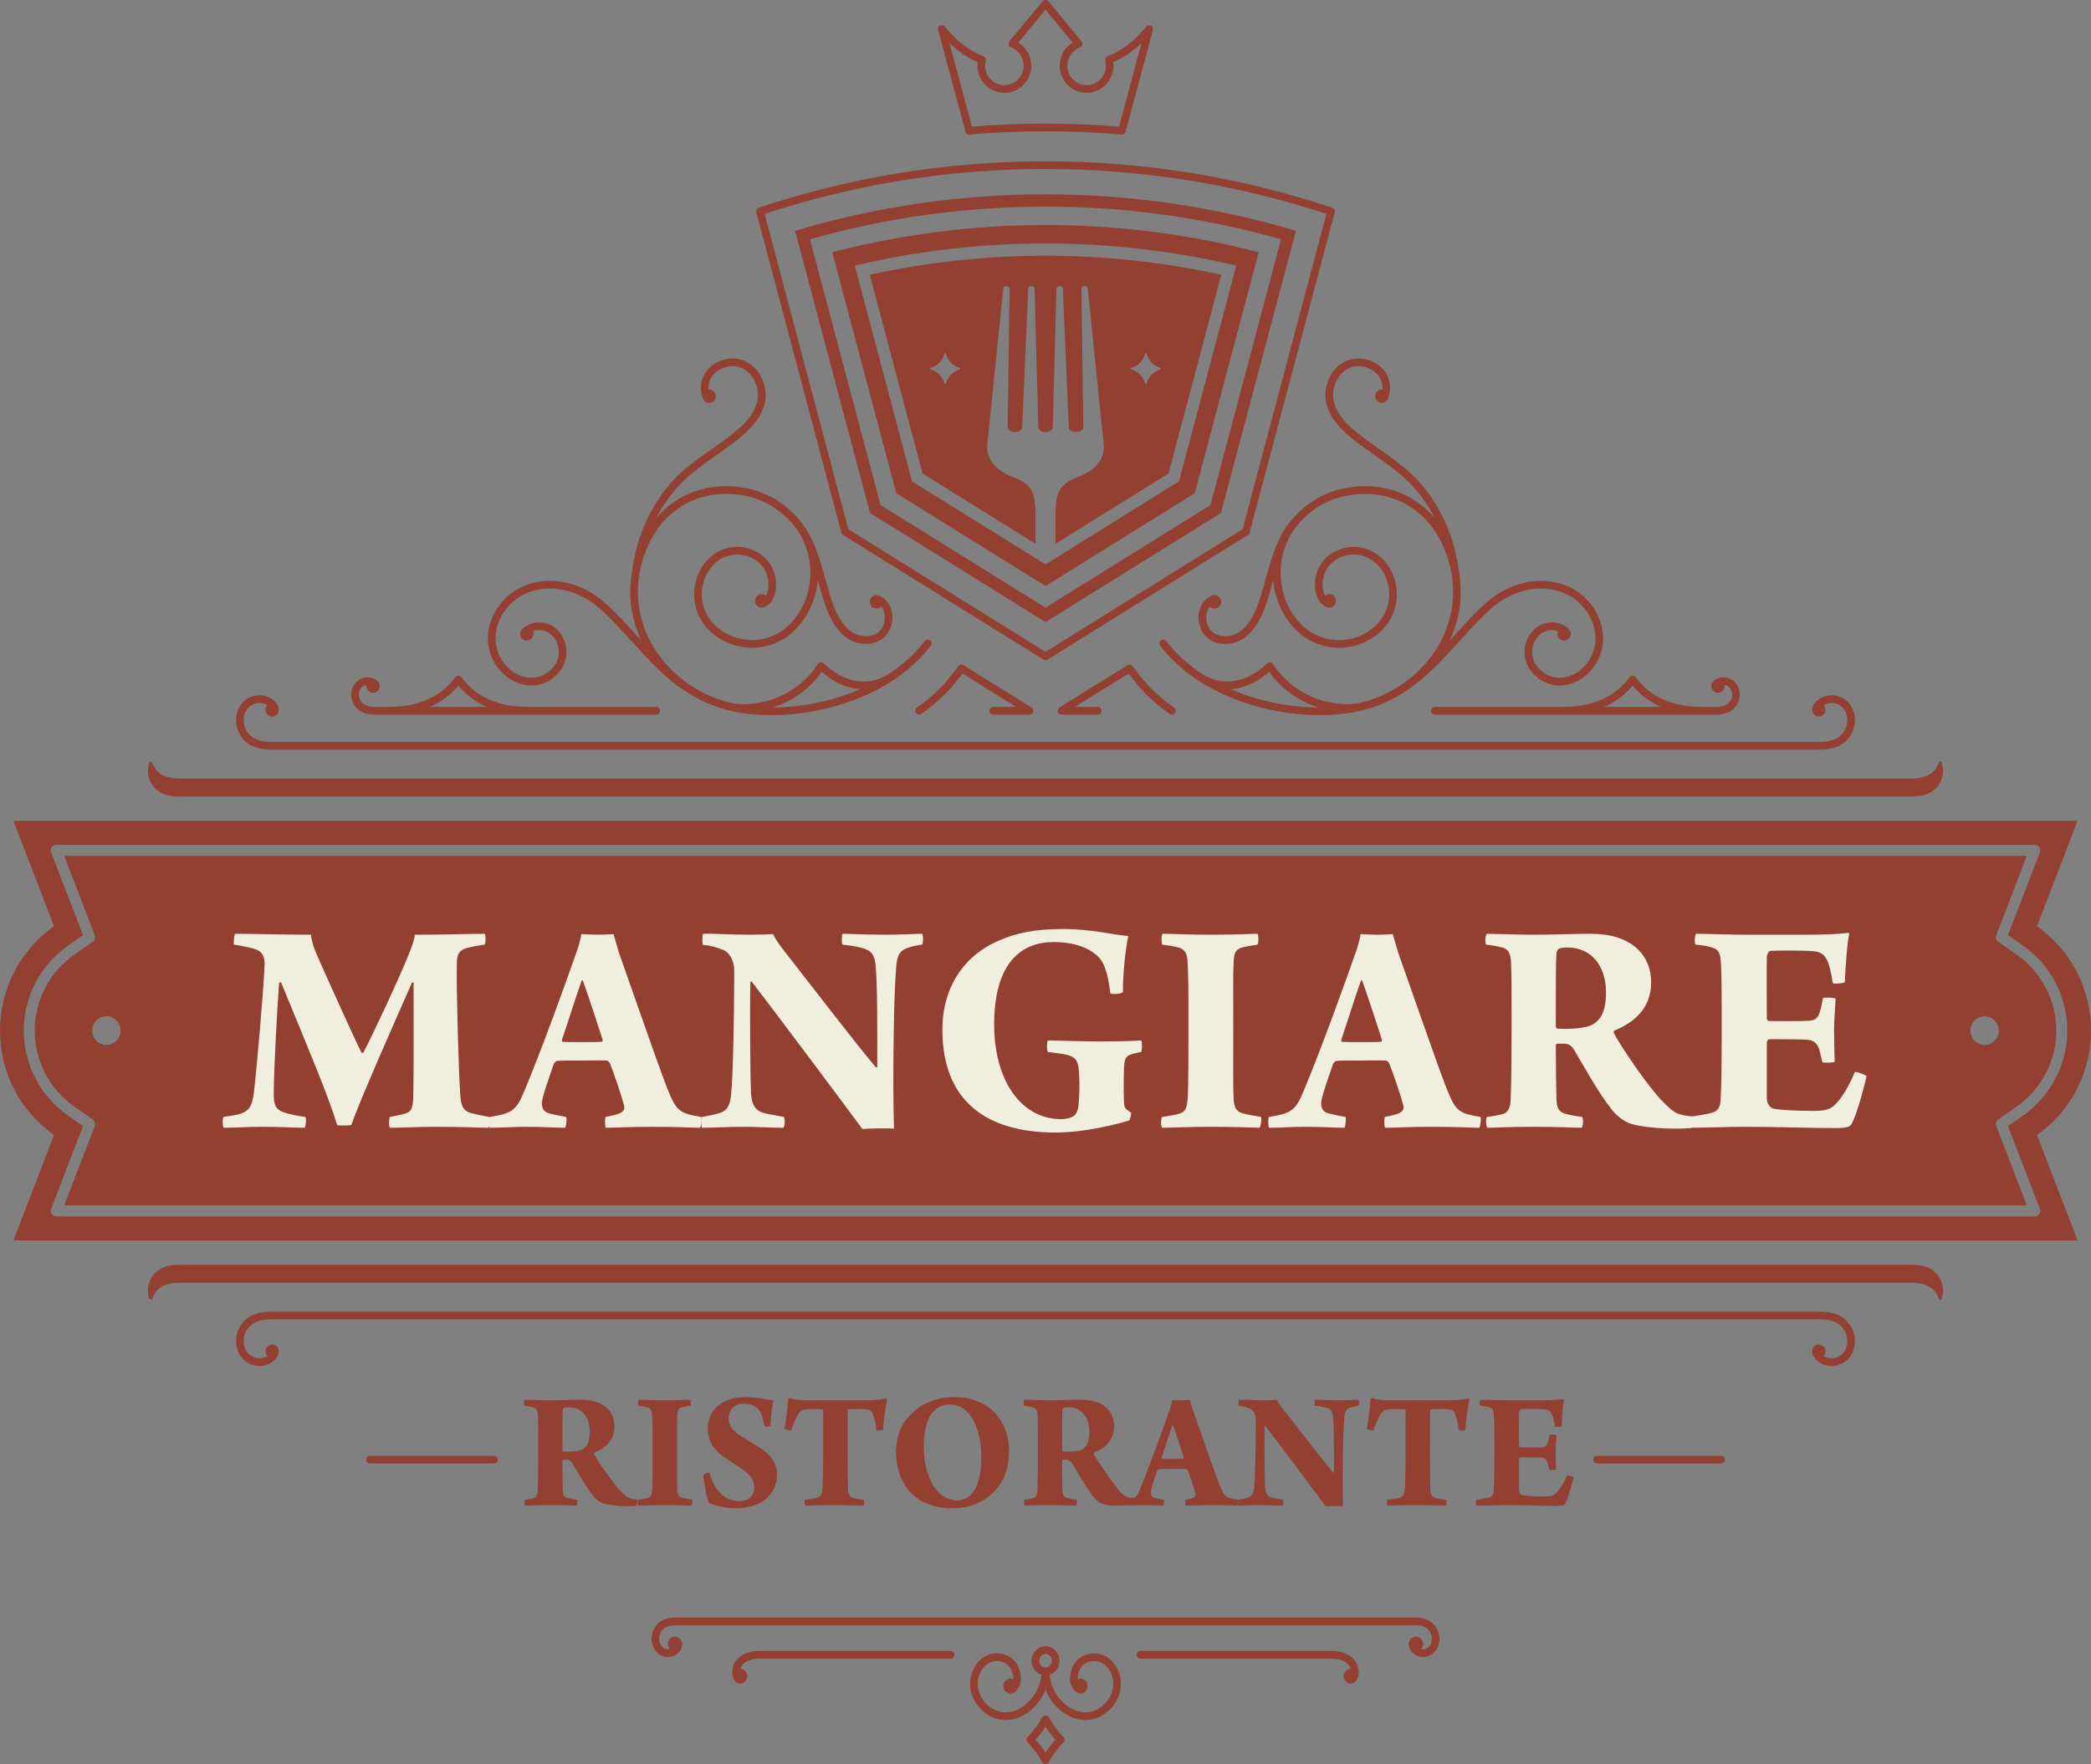 <svg width="307" height="259" viewBox="0 0 307 259" fill="none" xmlns="http://www.w3.org/2000/svg">
<rect x="0" y="0" width="307" height="259" fill="#808080" stroke="none"/>
<g clip-path="url(#clip0_11_2176)">
<path d="M271.799 194.832C270.704 192.899 268.798 192.607 267.261 192.568H39.725C38.194 192.607 36.295 192.899 35.2 194.829C34.604 195.879 34.492 197.131 34.893 198.271C35.373 199.636 36.657 200.551 38.093 200.551C38.477 200.551 38.857 200.483 39.224 200.354C39.788 200.151 40.509 199.628 40.793 199.023C40.856 198.89 41.047 198.426 40.851 197.982C40.743 197.744 40.548 197.561 40.305 197.467C40.057 197.374 39.793 197.383 39.559 197.493C39.321 197.597 39.139 197.795 39.045 198.041C38.954 198.286 38.961 198.554 39.069 198.795C39.117 198.9 39.181 198.997 39.261 199.077C39.123 199.171 38.981 199.244 38.849 199.291C38.276 199.496 37.661 199.462 37.111 199.198C36.56 198.935 36.147 198.472 35.944 197.894C35.653 197.066 35.734 196.155 36.169 195.392C36.808 194.265 37.908 193.74 39.739 193.695H267.246C269.086 193.74 270.192 194.265 270.829 195.392C271.263 196.155 271.345 197.066 271.056 197.893C270.634 199.088 269.331 199.715 268.15 199.291C268.019 199.244 267.876 199.171 267.737 199.077C267.816 198.997 267.882 198.901 267.931 198.795C268.037 198.552 268.046 198.285 267.952 198.041C267.861 197.795 267.679 197.598 267.441 197.493C267.204 197.383 266.939 197.375 266.696 197.467C266.449 197.561 266.256 197.744 266.149 197.985C265.958 198.408 266.124 198.851 266.207 199.023C266.491 199.628 267.212 200.151 267.776 200.354C269.533 200.977 271.48 200.047 272.104 198.271C272.505 197.134 272.395 195.879 271.799 194.832Z" fill="#95382A" fill-opacity="0.9"/>
<path fill-rule="evenodd" clip-rule="evenodd" d="M26.218 116.939H280.791C282.156 116.904 283.848 116.647 284.804 114.958C285.324 114.047 285.419 112.956 285.072 111.965C285.041 111.875 284.955 111.814 284.86 111.814C284.763 111.814 284.681 111.878 284.65 111.971C284.585 112.171 284.498 112.366 284.391 112.555C283.731 113.72 282.61 114.262 280.76 114.309H26.245C24.394 114.261 23.271 113.72 22.611 112.555C22.505 112.366 22.418 112.171 22.352 111.971C22.324 111.878 22.238 111.814 22.141 111.814C22.047 111.814 21.962 111.875 21.93 111.965C21.583 112.956 21.678 114.047 22.196 114.958C23.154 116.647 24.846 116.904 26.218 116.939ZM280.784 185.689H26.211C24.846 185.724 23.154 185.981 22.196 187.671C21.678 188.582 21.583 189.675 21.93 190.664C21.962 190.754 22.048 190.819 22.143 190.814C22.238 190.814 22.324 190.75 22.352 190.66C22.417 190.46 22.505 190.263 22.611 190.076C23.271 188.908 24.394 188.368 26.244 188.32H280.754C282.609 188.369 283.731 188.908 284.391 190.076C284.498 190.263 284.586 190.46 284.65 190.66C284.681 190.75 284.763 190.814 284.861 190.814C284.955 190.814 285.041 190.753 285.072 190.664C285.419 189.675 285.324 188.582 284.804 187.671C283.848 185.981 282.156 185.724 280.784 185.689Z" fill="#95382A" fill-opacity="0.9"/>
<path fill-rule="evenodd" clip-rule="evenodd" d="M291.378 153.417C290.228 153.417 289.291 152.475 289.291 151.313C289.291 150.151 290.228 149.208 291.378 149.208C292.528 149.208 293.465 150.151 293.465 151.313C293.465 152.475 292.528 153.417 291.378 153.417ZM15.623 153.417C14.47 153.417 13.538 152.475 13.538 151.313C13.538 150.151 14.47 149.208 15.623 149.208C16.775 149.208 17.712 150.151 17.712 151.313C17.712 152.475 16.775 153.417 15.623 153.417ZM293.377 164.364L296.15 162.416C299.753 159.883 301.902 155.732 301.902 151.313C301.902 146.892 299.753 142.743 296.15 140.211L293.377 138.261C293.075 138.05 292.955 137.652 293.088 137.302L297.572 125.66H9.429L13.911 137.302C14.045 137.651 13.927 138.05 13.621 138.261L10.852 140.211C7.249 142.743 5.101 146.892 5.101 151.313C5.101 155.732 7.249 159.883 10.852 162.416L13.621 164.364C13.927 164.579 14.045 164.975 13.911 165.323L9.429 176.966H297.572L293.088 165.323C292.955 164.975 293.075 164.579 293.377 164.364ZM299.496 177.484C299.592 177.734 299.561 178.014 299.412 178.236C299.261 178.457 299.013 178.589 298.748 178.589H8.254C7.989 178.589 7.739 178.457 7.59 178.236C7.442 178.014 7.407 177.734 7.505 177.484L12.183 165.332L9.932 163.746C5.899 160.911 3.493 156.263 3.493 151.313C3.493 146.363 5.898 141.714 9.932 138.88L12.183 137.295L7.505 125.142C7.407 124.893 7.442 124.611 7.59 124.391C7.739 124.169 7.989 124.038 8.254 124.038H298.748C299.013 124.038 299.261 124.169 299.412 124.391C299.561 124.611 299.592 124.893 299.496 125.142L294.816 137.295L297.071 138.88C301.102 141.714 303.51 146.361 303.51 151.313C303.51 156.263 301.102 160.911 297.071 163.746L294.816 165.332L299.496 177.484ZM307 151.313C307 144.966 303.862 139.36 299.066 135.988L305.024 120.515H1.976L7.934 135.988C3.139 139.36 0 144.966 0 151.313C0 157.66 3.139 163.263 7.934 166.637L1.976 182.113H305.024L299.066 166.637C303.862 163.263 307 157.66 307 151.313Z" fill="#95382A" fill-opacity="0.9"/>
<path d="M252.702 213.735H234.478C234.168 213.735 233.919 213.988 233.919 214.299C233.919 214.609 234.168 214.862 234.478 214.862H252.702C253.011 214.862 253.26 214.609 253.26 214.299C253.26 213.988 253.011 213.735 252.702 213.735ZM72.523 213.735H54.299C53.991 213.735 53.742 213.988 53.742 214.299C53.742 214.609 53.991 214.862 54.299 214.862H72.523C72.832 214.862 73.082 214.609 73.082 214.299C73.082 213.988 72.832 213.735 72.523 213.735Z" fill="#95382A" fill-opacity="0.9"/>
<path d="M153.5 244.84C153.371 244.838 153.251 244.809 153.131 244.752C152.792 244.59 152.572 244.226 152.573 243.829C152.573 243.268 152.989 242.815 153.5 242.815C154.011 242.815 154.428 243.268 154.428 243.829C154.428 244.226 154.208 244.591 153.866 244.754C153.749 244.809 153.624 244.838 153.5 244.84ZM161.179 242.782H161.177C160.175 242.634 159.185 242.895 158.384 243.52C157.434 244.257 156.903 245.889 157.196 247.154C157.33 247.742 157.83 248.618 158.642 248.624C158.946 248.613 159.186 248.509 159.381 248.308C159.576 248.107 159.686 247.838 159.69 247.554C159.694 247.223 159.555 246.913 159.306 246.701C159 246.444 158.59 246.385 158.235 246.538C158.197 245.74 158.558 244.806 159.063 244.412C159.634 243.968 160.325 243.786 161.008 243.896C161.715 244.005 162.341 244.404 162.763 245.019C163.37 245.895 163.586 247.005 163.354 248.067C163.111 249.189 162.333 250.236 161.278 250.87C160.227 251.502 158.932 251.567 157.721 251.053C156.22 250.413 154.949 248.974 154.403 247.297C154.249 246.829 154.147 246.35 154.095 245.875C154.95 245.601 155.545 244.768 155.545 243.829C155.545 242.648 154.627 241.688 153.5 241.688C152.372 241.688 151.456 242.648 151.456 243.829C151.456 244.768 152.05 245.6 152.905 245.873C152.853 246.35 152.751 246.827 152.597 247.297C152.05 248.974 150.779 250.412 149.279 251.053C148.066 251.571 146.769 251.502 145.722 250.87C144.666 250.236 143.889 249.189 143.646 248.067C143.413 247.005 143.627 245.895 144.235 245.019C144.66 244.404 145.285 244.005 145.992 243.896C146.678 243.786 147.365 243.968 147.934 244.412C148.44 244.806 148.802 245.74 148.765 246.538C148.413 246.383 148.001 246.444 147.692 246.702C147.444 246.913 147.305 247.224 147.31 247.554C147.312 247.838 147.421 248.107 147.618 248.308C147.813 248.509 148.059 248.613 148.37 248.624C149.173 248.618 149.667 247.742 149.805 247.154C150.099 245.889 149.563 244.257 148.617 243.52C147.813 242.894 146.821 242.633 145.82 242.782C144.811 242.938 143.92 243.504 143.319 244.376C142.537 245.506 142.256 246.94 142.555 248.308C142.871 249.75 143.815 251.039 145.15 251.837C145.91 252.295 146.763 252.525 147.639 252.525C148.332 252.525 149.036 252.379 149.715 252.092C151.38 251.378 152.783 249.889 153.5 248.086C154.218 249.889 155.623 251.378 157.285 252.092C157.96 252.378 158.657 252.525 159.358 252.525C160.239 252.525 161.1 252.287 161.847 251.837C163.182 251.039 164.126 249.75 164.444 248.308C164.741 246.94 164.465 245.506 163.678 244.376C163.077 243.504 162.19 242.938 161.179 242.782ZM210.97 239.128H210.969C210.206 237.713 208.835 237.515 207.869 237.491H99.122C98.16 237.515 96.792 237.713 96.029 239.128C95.625 239.88 95.548 240.777 95.822 241.594C96.038 242.24 96.485 242.754 97.081 243.041C97.394 243.193 97.728 243.269 98.07 243.269C98.346 243.269 98.616 243.218 98.881 243.12C99.649 242.828 100.341 241.97 100.12 241.095C100.057 240.846 99.912 240.629 99.707 240.481C99.25 240.15 98.621 240.25 98.28 240.703C98.076 240.975 98.008 241.318 98.09 241.647C98.136 241.819 98.22 241.978 98.34 242.109C98.078 242.171 97.803 242.142 97.56 242.023C97.24 241.869 96.997 241.589 96.88 241.232C96.706 240.714 96.754 240.143 97.01 239.666C97.394 238.951 98.013 238.648 99.137 238.618H207.854C208.983 238.648 209.603 238.951 209.988 239.666C210.246 240.143 210.293 240.714 210.121 241.232C210.002 241.589 209.76 241.869 209.439 242.023C209.197 242.142 208.923 242.171 208.664 242.109C208.779 241.979 208.864 241.82 208.909 241.645C208.992 241.318 208.922 240.974 208.718 240.703C208.376 240.25 207.752 240.152 207.293 240.481C207.088 240.628 206.94 240.846 206.878 241.096C206.656 241.972 207.351 242.828 208.118 243.12C208.711 243.343 209.346 243.314 209.919 243.041C210.514 242.754 210.962 242.24 211.18 241.591C211.45 240.777 211.374 239.88 210.97 239.128ZM153.5 257.331C153.063 256.64 152.584 256.011 152.04 255.417C152.585 254.818 153.064 254.192 153.5 253.503C153.933 254.192 154.414 254.818 154.961 255.417C154.416 256.011 153.937 256.64 153.5 257.331ZM153.987 252.129C153.9 251.962 153.713 251.86 153.5 251.86C153.286 251.86 153.1 251.962 153.01 252.129C152.413 253.223 151.712 254.171 150.868 255.022C150.763 255.127 150.707 255.269 150.707 255.417C150.707 255.565 150.765 255.705 150.87 255.816C151.715 256.671 152.416 257.613 153.009 258.703C153.108 258.886 153.295 259 153.5 259C153.704 259 153.89 258.887 153.987 258.704C154.583 257.611 155.287 256.667 156.132 255.812C156.237 255.705 156.294 255.565 156.294 255.417C156.294 255.266 156.235 255.125 156.13 255.021C155.288 254.168 154.586 253.221 153.987 252.129ZM139.557 242.393H111.471C110.099 242.395 108.913 242.846 108.212 243.627C107.865 244.015 107.647 244.472 107.563 244.984C107.495 245.413 107.48 246.28 107.88 246.79C108.06 247.024 108.311 247.157 108.597 247.179L108.675 247.183C108.924 247.183 109.164 247.091 109.351 246.923C109.786 246.547 109.847 245.871 109.491 245.416C109.303 245.172 109.023 245.031 108.698 245.012C108.759 244.781 108.874 244.567 109.041 244.381C109.524 243.843 110.432 243.521 111.471 243.52H139.557C139.866 243.52 140.115 243.268 140.115 242.956C140.115 242.645 139.866 242.393 139.557 242.393ZM198.785 243.627C198.087 242.846 196.898 242.395 195.529 242.393H167.44C167.133 242.393 166.882 242.645 166.882 242.956C166.882 243.268 167.134 243.52 167.44 243.52H195.529C196.567 243.521 197.476 243.843 197.958 244.381C198.122 244.567 198.238 244.777 198.301 245.008C198.002 245.012 197.704 245.164 197.507 245.416C197.153 245.871 197.217 246.547 197.646 246.922C197.835 247.091 198.076 247.183 198.325 247.183L198.403 247.179C198.69 247.157 198.937 247.024 199.118 246.791C199.517 246.281 199.505 245.416 199.434 244.986C199.353 244.472 199.134 244.015 198.785 243.627Z" fill="#95382A" fill-opacity="0.9"/>
<path fill-rule="evenodd" clip-rule="evenodd" d="M177.723 74.15L153.5 89.216L129.279 74.15L118.918 35.131C130.135 31.947 141.762 30.333 153.5 30.333C165.241 30.333 176.867 31.947 188.085 35.131L177.723 74.15ZM153.5 28.53C141.039 28.53 128.668 30.324 116.738 33.89L127.736 75.309L153.5 91.333L179.263 75.309L190.264 33.89C178.332 30.324 165.959 28.53 153.5 28.53Z" fill="#95382A" fill-opacity="0.9"/>
<path d="M153.5 24.81C167.579 24.81 181.453 27.027 194.741 31.401L182.446 77.698L153.5 95.704L124.555 77.698L112.26 31.401C125.547 27.027 139.423 24.81 153.5 24.81ZM123.534 78.207C123.57 78.348 123.658 78.466 123.78 78.542L153.204 96.842C153.29 96.899 153.394 96.928 153.5 96.928C153.606 96.928 153.707 96.9 153.792 96.845L183.22 78.543C183.341 78.466 183.43 78.348 183.467 78.208L195.955 31.179C196.031 30.891 195.87 30.592 195.59 30.497C182.041 25.975 167.879 23.683 153.5 23.683C139.121 23.683 124.96 25.976 111.41 30.497C111.128 30.592 110.969 30.891 111.047 31.179L123.534 78.207ZM143.546 9.125C143.525 9.296 143.511 9.469 143.511 9.642C143.511 11.839 145.286 13.627 147.463 13.627C149.64 13.627 151.412 11.839 151.412 9.642C151.412 8.261 150.687 6.965 149.52 6.241L153.5 1.429L157.48 6.241C156.311 6.965 155.59 8.261 155.59 9.642C155.59 11.839 157.362 13.627 159.538 13.627C161.715 13.627 163.487 11.839 163.487 9.642C163.487 9.469 163.475 9.296 163.455 9.125C164.962 8.47 166.318 7.553 167.592 6.33L164.3 18.59C160.675 18.299 157.043 18.151 153.5 18.151C149.959 18.151 146.325 18.299 142.699 18.59L139.408 6.33C140.679 7.553 142.037 8.47 143.546 9.125ZM141.745 19.337C141.811 19.583 142.03 19.754 142.278 19.754L142.333 19.751C146.088 19.435 149.846 19.279 153.5 19.279C157.134 19.279 160.908 19.438 164.718 19.753C164.969 19.753 165.191 19.582 165.257 19.337L169.265 4.408C169.335 4.15 169.216 3.878 168.984 3.758C168.749 3.637 168.462 3.696 168.293 3.904C166.608 5.991 164.748 7.415 162.617 8.256C162.355 8.361 162.211 8.646 162.281 8.92C162.341 9.157 162.371 9.399 162.371 9.642C162.371 11.217 161.099 12.501 159.538 12.501C157.976 12.501 156.706 11.217 156.706 9.642C156.706 8.451 157.449 7.373 158.556 6.961C158.727 6.899 158.858 6.755 158.903 6.579C158.952 6.403 158.91 6.213 158.794 6.07L153.927 0.188C153.827 0.069 153.67 0 153.5 0C153.328 0 153.173 0.069 153.07 0.19L148.204 6.07C148.087 6.213 148.048 6.401 148.095 6.575C148.142 6.755 148.273 6.899 148.441 6.96C149.551 7.373 150.295 8.451 150.295 9.642C150.295 11.217 149.024 12.501 147.463 12.501C145.9 12.501 144.628 11.217 144.628 9.642C144.628 9.398 144.66 9.154 144.721 8.92C144.79 8.646 144.644 8.361 144.383 8.256C142.253 7.415 140.395 5.991 138.703 3.901C138.532 3.692 138.244 3.633 138.022 3.757C137.785 3.877 137.667 4.15 137.735 4.406L141.745 19.337ZM145.273 104.354C145.273 104.663 145.524 104.918 145.831 104.918H151.159C151.407 104.918 151.626 104.749 151.693 104.509C151.764 104.268 151.662 104.005 151.45 103.873L141.464 97.663C141.225 97.511 140.901 97.569 140.725 97.796L139.814 98.987C138.412 100.821 136.666 102.47 134.621 103.89C134.368 104.067 134.306 104.418 134.479 104.674C134.652 104.924 134.999 104.989 135.254 104.819C137.398 103.33 139.229 101.598 140.699 99.676L141.301 98.886L149.189 103.79H145.831C145.524 103.79 145.273 104.042 145.273 104.354ZM272.105 104.358C271.802 103.495 271.187 102.804 270.368 102.411C269.554 102.019 268.632 101.972 267.777 102.275C267.447 102.392 266.929 102.68 266.545 103.105C266.181 103.509 265.896 104.133 266.178 104.675C266.298 104.907 266.506 105.076 266.759 105.156C267.008 105.231 267.272 105.204 267.501 105.082C267.731 104.955 267.9 104.748 267.977 104.496C268.075 104.161 267.989 103.795 267.758 103.541C267.891 103.452 268.035 103.378 268.148 103.338C268.725 103.132 269.343 103.164 269.888 103.428C270.435 103.693 270.851 104.156 271.054 104.735C271.346 105.562 271.267 106.475 270.831 107.238C270.192 108.365 269.09 108.887 267.255 108.936H39.752C37.914 108.887 36.808 108.365 36.167 107.238C35.735 106.475 35.654 105.562 35.945 104.735C36.148 104.156 36.562 103.693 37.111 103.428C37.661 103.164 38.28 103.133 38.853 103.338C38.964 103.377 39.105 103.451 39.241 103.541C39.187 103.602 39.139 103.67 39.097 103.744C38.976 103.977 38.949 104.243 39.024 104.496C39.098 104.747 39.267 104.954 39.497 105.079C39.721 105.204 39.989 105.231 40.245 105.156C40.495 105.076 40.7 104.907 40.822 104.674C41.106 104.133 40.818 103.509 40.456 103.105C40.071 102.68 39.552 102.392 39.225 102.275C38.369 101.972 37.45 102.019 36.633 102.411C35.816 102.804 35.195 103.495 34.891 104.358C34.493 105.498 34.605 106.75 35.199 107.797C36.293 109.726 38.2 110.022 39.74 110.062H267.271C268.803 110.02 270.706 109.726 271.799 107.797C272.397 106.75 272.507 105.498 272.105 104.358ZM67.299 100.673C68.428 102.03 69.841 103.077 71.501 103.79H63.096C64.756 103.078 66.169 102.031 67.299 100.673ZM54.988 104.918H96.342C96.649 104.918 96.899 104.663 96.899 104.354C96.899 104.042 96.649 103.79 96.342 103.79H78.343C76.934 103.79 75.751 103.768 74.427 103.509C71.56 102.946 69.313 101.572 67.747 99.426C67.646 99.29 67.481 99.209 67.299 99.209C67.12 99.211 66.954 99.291 66.851 99.427C65.289 101.566 63.048 102.938 60.187 103.506C59.179 103.705 58.168 103.79 56.807 103.79H55.01C53.911 103.762 53.284 103.472 52.912 102.821C52.669 102.391 52.622 101.875 52.784 101.407C52.947 100.951 53.346 100.634 53.811 100.581C53.784 100.762 53.807 100.944 53.878 101.115C54.087 101.611 54.661 101.844 55.162 101.633C55.4 101.531 55.586 101.34 55.684 101.095C55.782 100.851 55.778 100.582 55.674 100.341C55.42 99.738 54.539 99.456 53.997 99.449L53.923 99.446C52.958 99.446 52.066 100.088 51.735 101.027C51.461 101.805 51.536 102.664 51.944 103.381C52.689 104.693 53.964 104.892 54.988 104.918ZM120.653 98.644C122.482 100.213 124.387 101.066 126.329 101.183C122.311 102.915 117.751 103.863 113.401 103.869C116.347 102.961 118.908 101.12 120.653 98.644ZM74.76 99.604H74.752L74.954 99.731C77.405 101.245 80.185 100.858 82.04 98.743C83.686 96.861 83.512 93.978 81.65 92.313C80.67 91.441 79.293 91.148 78.045 91.55C77.665 91.674 76.625 92.13 76.421 92.753C76.341 93.001 76.361 93.267 76.474 93.502C76.592 93.738 76.794 93.916 77.043 93.999C77.557 94.17 78.109 93.887 78.279 93.372C78.353 93.145 78.343 92.892 78.247 92.671C79.146 92.324 80.183 92.511 80.907 93.157C81.587 93.762 81.989 94.599 82.048 95.514C82.103 96.429 81.803 97.311 81.202 97.994C79.725 99.68 77.501 99.983 75.539 98.771C73.508 97.515 71.917 94.64 73.223 91.297C73.889 89.583 75.208 88.128 76.84 87.307C78.017 86.715 79.387 86.406 80.816 86.406C80.891 86.406 80.969 86.407 81.047 86.41C83.309 86.482 85.606 87.365 87.513 88.892C88.968 90.058 90.328 91.528 91.643 92.951L92.153 93.504C92.416 93.788 92.68 94.077 92.946 94.368L93.242 94.692C95.379 97.029 97.588 99.448 100.389 101.33C101.442 102.035 102.635 102.696 103.756 103.189C104.568 103.545 105.42 103.852 106.283 104.102C107.581 104.478 108.951 104.729 110.467 104.869C111.368 104.953 112.298 104.994 113.232 104.994C118.678 104.994 124.438 103.584 129.026 101.124C130.202 100.492 131.225 99.849 132.242 99.098C133.963 97.827 135.449 96.384 136.656 94.805C136.749 94.685 136.787 94.537 136.767 94.388C136.749 94.24 136.672 94.107 136.555 94.017C136.433 93.92 136.286 93.879 136.141 93.903C135.992 93.922 135.861 93.999 135.774 94.118C134.633 95.607 133.232 96.973 131.605 98.177C130.151 99.251 128.985 99.901 127.324 100.042C124.624 100.272 122.357 98.725 120.929 97.386C120.808 97.27 120.639 97.213 120.474 97.238C120.31 97.261 120.165 97.354 120.076 97.492C118.05 100.688 114.518 102.859 110.632 103.302C108.948 103.49 107.755 103.385 106.227 102.91C104.219 102.287 102.272 101.307 100.599 100.075C98.4 98.452 96.597 96.351 95.391 94.006C93.085 89.519 93.066 84.438 95.337 79.696C97.899 74.349 103.196 71.683 109.162 72.742C111.21 73.109 113.065 73.957 114.669 75.266C116.173 76.493 117.301 77.932 118.019 79.539C119.799 83.51 119.073 88.28 116.209 91.409C114.775 92.976 112.824 93.886 110.712 93.971C110.62 93.974 110.526 93.975 110.435 93.975C108.41 93.975 106.498 93.229 105.027 91.859C102.509 89.513 102.353 85.535 104.677 82.992C105.557 82.031 106.756 81.474 108.057 81.42C109.349 81.366 110.589 81.822 111.553 82.72C112.193 83.308 112.682 84.321 112.793 85.302C112.887 86.122 112.762 86.924 112.46 87.467C112.33 87.358 112.177 87.283 112.014 87.252C111.765 87.198 111.506 87.251 111.28 87.4C111.063 87.549 110.915 87.773 110.864 88.032C110.815 88.291 110.869 88.553 111.016 88.773C111.163 88.989 111.383 89.136 111.632 89.184C111.956 89.254 112.318 89.145 112.714 88.856C113.617 88.194 114.084 86.749 113.902 85.172C113.758 83.916 113.146 82.658 112.305 81.887C109.887 79.634 106.096 79.785 103.857 82.229C101.115 85.228 101.303 89.92 104.27 92.687C106.028 94.327 108.329 95.177 110.755 95.096C113.166 94.999 115.393 93.961 117.029 92.173C118.768 90.273 119.838 87.8 120.063 85.176L120.127 85.407C120.522 86.82 120.893 88.155 121.36 89.385C122.25 91.736 123.97 94.537 127.104 94.537C128.847 94.537 130.14 93.694 130.744 92.161C131.268 90.834 131.066 89.322 130.228 88.308C130.018 88.057 129.307 87.373 128.678 87.373L128.584 87.379C128.047 87.435 127.659 87.922 127.714 88.463C127.767 88.995 128.236 89.375 128.785 89.339C129.015 89.315 129.223 89.213 129.381 89.05C129.932 89.737 130.066 90.831 129.707 91.742C129.332 92.697 128.567 93.281 127.552 93.385C124.781 93.653 123.221 91.139 122.403 88.98C121.957 87.809 121.589 86.492 121.201 85.094C120.605 82.951 119.989 80.735 119.009 78.807C118.156 77.123 116.896 75.607 115.261 74.303C113.533 72.922 111.549 72.023 109.357 71.632C104.19 70.715 99.477 72.338 96.332 76.087C96.45 75.857 96.575 75.626 96.703 75.4C99.122 71.092 101.795 69.212 104.891 67.032C106.065 66.207 107.277 65.353 108.577 64.305C111.869 61.648 113.022 58.993 112.104 56.185C111.607 54.656 110.538 53.472 109.177 52.935C108.255 52.573 106.788 52.347 105.027 53.33C103.389 54.249 102.572 56.167 103.036 57.995C103.123 58.338 103.234 58.684 103.456 58.894C103.641 59.07 103.897 59.164 104.157 59.157C104.418 59.147 104.659 59.034 104.838 58.843C105.202 58.444 105.181 57.82 104.788 57.449C104.585 57.26 104.309 57.17 104.034 57.19C103.944 56.015 104.54 54.892 105.57 54.316C106.666 53.705 107.771 53.59 108.769 53.983C109.804 54.394 110.654 55.347 111.043 56.538C111.798 58.847 110.763 61.098 107.88 63.425C106.61 64.449 105.405 65.296 104.242 66.117C101.038 68.371 98.273 70.318 95.731 74.842C95.184 75.815 94.704 76.841 94.299 77.89C93.941 78.826 93.638 79.804 93.388 80.798C92.971 82.488 92.521 85.137 92.528 86.963C92.539 89.405 93.085 91.779 94.152 94.025L94.059 93.922C93.692 93.521 93.331 93.126 92.969 92.734L92.447 92.172C91.109 90.722 89.727 89.225 88.208 88.008C86.112 86.332 83.581 85.363 81.085 85.282C79.419 85.223 77.78 85.573 76.342 86.299C74.468 87.244 72.952 88.914 72.185 90.883C70.684 94.727 72.44 98.053 74.76 99.604ZM239.701 100.673C240.831 102.03 242.242 103.077 243.905 103.79H235.496C237.158 103.077 238.573 102.03 239.701 100.673ZM228.657 103.79H210.658C210.348 103.79 210.099 104.042 210.099 104.354C210.099 104.663 210.348 104.918 210.658 104.918H252.009C253.037 104.892 254.311 104.693 255.057 103.38C255.463 102.662 255.54 101.805 255.264 101.027C254.933 100.081 254.039 99.446 253.044 99.446L253.005 99.449C252.46 99.456 251.58 99.738 251.324 100.34C251.223 100.581 251.219 100.848 251.316 101.093C251.413 101.338 251.597 101.531 251.838 101.634C252.34 101.844 252.909 101.611 253.12 101.115C253.194 100.944 253.216 100.762 253.189 100.581C253.657 100.634 254.053 100.951 254.214 101.406C254.377 101.874 254.331 102.389 254.087 102.821C253.716 103.472 253.091 103.762 251.997 103.79H250.194C248.833 103.79 247.822 103.705 246.812 103.506C243.953 102.938 241.71 101.564 240.146 99.422C240.045 99.289 239.877 99.209 239.698 99.209H239.694C239.514 99.211 239.351 99.29 239.25 99.427C237.684 101.572 235.437 102.946 232.573 103.509C231.25 103.769 230.066 103.79 228.657 103.79ZM193.591 103.871C189.262 103.871 184.703 102.923 180.673 101.183C182.614 101.066 184.521 100.213 186.347 98.644C188.093 101.12 190.654 102.962 193.6 103.871H193.591ZM198.422 64.305C199.73 65.36 200.946 66.214 202.121 67.042C205.211 69.216 207.878 71.093 210.296 75.4C210.425 75.624 210.547 75.853 210.667 76.086C207.516 72.33 202.8 70.71 197.642 71.633C195.453 72.023 193.466 72.922 191.738 74.303C190.105 75.609 188.843 77.126 187.992 78.807C187.015 80.731 186.394 82.959 185.794 85.116L185.86 85.134L185.787 85.143C185.404 86.517 185.04 87.814 184.596 88.98C183.774 91.152 182.213 93.683 179.45 93.385C178.434 93.281 177.669 92.697 177.293 91.742C176.933 90.831 177.068 89.737 177.62 89.048C177.779 89.211 177.987 89.315 178.217 89.342C178.472 89.369 178.723 89.293 178.924 89.129C179.128 88.965 179.262 88.721 179.287 88.463C179.344 87.921 178.955 87.435 178.422 87.378L178.329 87.373C177.694 87.373 176.982 88.057 176.774 88.308C175.936 89.322 175.731 90.834 176.256 92.161C176.859 93.694 178.153 94.537 179.898 94.537C183.027 94.537 184.748 91.736 185.64 89.385C186.111 88.145 186.491 86.78 186.892 85.337L186.936 85.176C187.162 87.8 188.23 90.27 189.971 92.173C191.607 93.961 193.837 94.999 196.244 95.096C196.358 95.1 196.47 95.103 196.582 95.103C198.878 95.103 201.05 94.252 202.729 92.687C205.698 89.92 205.885 85.228 203.143 82.229C200.909 79.785 197.118 79.633 194.695 81.887C193.854 82.659 193.242 83.919 193.097 85.173C192.917 86.749 193.382 88.194 194.288 88.856C194.674 89.14 195.036 89.25 195.361 89.186C195.616 89.137 195.836 88.99 195.984 88.773C196.131 88.553 196.185 88.291 196.134 88.031C196.084 87.773 195.937 87.549 195.718 87.4C195.499 87.252 195.237 87.201 194.989 87.251C194.823 87.283 194.671 87.36 194.542 87.471C194.236 86.924 194.11 86.122 194.204 85.302C194.319 84.321 194.806 83.308 195.451 82.717C196.356 81.873 197.515 81.416 198.733 81.416C198.804 81.416 198.873 81.419 198.946 81.42C200.244 81.474 201.443 82.031 202.321 82.992C204.648 85.535 204.49 89.513 201.973 91.859C200.501 93.231 198.607 93.976 196.606 93.976C196.501 93.976 196.395 93.975 196.287 93.971C194.177 93.886 192.222 92.976 190.791 91.409C187.929 88.28 187.2 83.51 188.98 79.539C189.702 77.929 190.83 76.492 192.33 75.266C193.938 73.957 195.789 73.109 197.837 72.743C203.804 71.686 209.101 74.349 211.661 79.696C213.935 84.437 213.915 89.519 211.61 94.006C210.401 96.351 208.601 98.452 206.399 100.075C204.726 101.307 202.78 102.287 200.773 102.91C199.244 103.385 198.048 103.49 196.368 103.302C192.479 102.859 188.95 100.688 186.921 97.49C186.831 97.354 186.684 97.261 186.531 97.239C186.37 97.213 186.191 97.268 186.072 97.385C184.645 98.724 182.38 100.272 179.673 100.042C178.013 99.901 176.848 99.251 175.395 98.177C173.768 96.973 172.366 95.609 171.23 94.121C171.138 93.999 171.008 93.922 170.858 93.903C170.712 93.886 170.562 93.926 170.446 94.015C170.204 94.202 170.157 94.556 170.344 94.805C171.551 96.384 173.035 97.827 174.757 99.098C175.781 99.851 176.803 100.496 177.975 101.124C182.562 103.584 188.319 104.994 193.77 104.994C194.701 104.994 195.632 104.953 196.532 104.869C198.048 104.729 199.418 104.478 200.719 104.102C201.573 103.855 202.424 103.548 203.244 103.189C204.36 102.697 205.556 102.038 206.611 101.33C209.413 99.446 211.635 97.015 213.785 94.664L213.895 94.543C214.211 94.194 214.529 93.846 214.849 93.502L215.36 92.948C216.669 91.53 218.023 90.063 219.484 88.892C221.395 87.365 223.691 86.482 225.952 86.41C227.449 86.362 228.909 86.679 230.159 87.307C231.792 88.128 233.111 89.583 233.777 91.297C235.082 94.64 233.493 97.514 231.463 98.771C229.5 99.983 227.273 99.68 225.798 97.996C225.198 97.311 224.898 96.429 224.955 95.514C225.01 94.599 225.415 93.762 226.093 93.157C226.814 92.511 227.851 92.324 228.753 92.671C228.657 92.893 228.647 93.141 228.722 93.372C228.801 93.622 228.978 93.824 229.212 93.943C229.447 94.062 229.712 94.081 229.956 93.999C230.467 93.827 230.748 93.268 230.577 92.754C230.375 92.13 229.337 91.674 228.952 91.55C227.709 91.148 226.328 91.441 225.352 92.313C223.489 93.976 223.312 96.861 224.961 98.743C226.817 100.858 229.598 101.245 232.045 99.732C234.462 98.239 236.359 94.833 234.816 90.883C234.05 88.914 232.534 87.244 230.657 86.299C229.228 85.577 227.581 85.224 225.919 85.282C223.418 85.363 220.89 86.332 218.791 88.008C217.265 89.23 215.88 90.732 214.543 92.184L214.032 92.734C213.689 93.104 213.343 93.481 212.999 93.859L212.846 94.027C213.912 91.779 214.46 89.406 214.471 86.963C214.479 85.137 214.031 82.488 213.61 80.798C213.364 79.805 213.057 78.827 212.699 77.89C212.298 76.843 211.816 75.818 211.269 74.842C208.724 70.317 205.964 68.373 202.76 66.117L202.679 66.061C201.544 65.26 200.37 64.432 199.121 63.425C196.237 61.099 195.201 58.847 195.957 56.538C196.345 55.347 197.194 54.394 198.232 53.983C199.228 53.59 200.338 53.705 201.432 54.316C202.463 54.892 203.057 56.015 202.969 57.19C202.691 57.167 202.414 57.261 202.212 57.451C201.818 57.82 201.798 58.444 202.164 58.84C202.339 59.034 202.581 59.147 202.841 59.157C203.103 59.167 203.353 59.071 203.544 58.894C203.768 58.682 203.877 58.338 203.96 57.998C204.427 56.167 203.61 54.248 201.973 53.33C200.212 52.346 198.744 52.572 197.825 52.935C196.463 53.472 195.395 54.656 194.897 56.185C193.979 58.993 195.133 61.65 198.422 64.305ZM166.302 99.676C167.769 101.595 169.601 103.326 171.747 104.821C171.841 104.881 171.95 104.918 172.061 104.918C172.248 104.918 172.419 104.825 172.519 104.674C172.696 104.42 172.631 104.069 172.38 103.89C170.334 102.469 168.588 100.82 167.186 98.987L166.274 97.794C166.096 97.565 165.78 97.507 165.542 97.659L155.551 103.873C155.337 104.005 155.238 104.268 155.304 104.513C155.376 104.749 155.595 104.918 155.842 104.918H161.168C161.477 104.918 161.726 104.663 161.726 104.354C161.726 104.042 161.477 103.79 161.168 103.79H157.812L165.699 98.886L166.302 99.676Z" fill="#95382A" fill-opacity="0.9"/>
<path fill-rule="evenodd" clip-rule="evenodd" d="M170.385 54.238C169.397 54.514 168.612 55.304 168.338 56.303C168.324 56.352 168.282 56.383 168.233 56.383C168.181 56.383 168.142 56.352 168.127 56.303C167.853 55.304 167.07 54.514 166.079 54.238C166.031 54.223 166 54.179 166 54.13C166 54.078 166.031 54.036 166.079 54.024C167.07 53.747 167.853 52.955 168.127 51.957C168.142 51.91 168.181 51.876 168.233 51.876C168.282 51.876 168.324 51.91 168.338 51.957C168.612 52.955 169.397 53.747 170.385 54.024C170.432 54.036 170.467 54.078 170.467 54.13C170.467 54.179 170.432 54.223 170.385 54.238ZM140.923 54.238C139.933 54.514 139.15 55.304 138.876 56.303C138.862 56.352 138.819 56.383 138.771 56.383C138.72 56.383 138.68 56.352 138.666 56.303C138.391 55.304 137.608 54.514 136.619 54.238C136.569 54.223 136.54 54.179 136.54 54.13C136.54 54.078 136.569 54.036 136.619 54.024C137.608 53.747 138.391 52.955 138.666 51.957C138.68 51.91 138.72 51.876 138.771 51.876C138.819 51.876 138.862 51.91 138.876 51.957C139.15 52.955 139.933 53.747 140.923 54.024C140.972 54.036 141.004 54.078 141.004 54.13C141.004 54.179 140.972 54.223 140.923 54.238ZM153.502 37.542C144.814 37.542 136.146 38.486 127.7 40.347L135.446 69.518L152.041 79.836V75.163C151.882 72.458 151.76 71.225 148.693 70.014C146.223 69.039 144.755 67.523 144.961 65.201L147.301 42.342C147.343 41.874 148.226 41.897 148.226 42.368L147.956 62.664C147.957 63.083 148.388 63.423 148.919 63.423H149.113C149.639 63.423 150.067 63.091 150.077 62.675L150.958 42.364C150.977 41.882 151.885 41.882 151.9 42.364L152.445 62.675C152.453 63.091 152.882 63.423 153.408 63.423H153.596C154.121 63.423 154.55 63.091 154.561 62.675L155.102 42.364C155.121 41.882 156.029 41.882 156.048 42.364L156.925 62.675C156.934 63.091 157.364 63.423 157.888 63.423H158.085C158.616 63.423 159.048 63.083 159.048 62.664L158.776 42.368C158.779 41.897 159.66 41.874 159.703 42.342L162.044 65.201C162.249 67.523 160.78 69.039 158.309 70.014C155.243 71.225 155.125 72.458 154.965 75.163V79.836L171.558 69.518L179.304 40.347C170.86 38.486 162.19 37.542 153.502 37.542ZM173.1 70.676L153.502 82.864L133.905 70.676L125.495 39.002C134.64 36.837 144.05 35.74 153.502 35.74C162.955 35.74 172.361 36.837 181.509 39.002L173.1 70.676ZM153.502 33.037C142.904 33.037 132.388 34.383 122.197 37.038L131.591 72.413L153.502 86.04L175.41 72.413L184.804 37.038C174.615 34.383 164.099 33.037 153.502 33.037Z" fill="#95382A" fill-opacity="0.9"/>
<path d="M83.48 206.606C85.43 206.606 86.594 208.086 86.594 210.205C86.594 211.815 86.113 212.478 85.456 212.811C84.999 213.065 83.81 213.167 82.722 213.116C82.646 213.116 82.57 213.014 82.57 212.913C82.57 209.542 82.57 207.653 82.621 207.09C82.621 206.988 82.696 206.783 82.798 206.707C82.974 206.63 83.304 206.606 83.48 206.606ZM76.978 206.376C77.458 206.427 77.964 206.529 78.268 206.606C78.724 206.707 78.951 207.065 78.977 207.755C79.027 208.877 79.027 210.436 79.027 212.913C79.027 214.495 79.001 217.943 78.951 218.734C78.926 219.525 78.748 219.858 78.217 219.986C77.889 220.062 77.509 220.139 77.053 220.19C76.927 220.292 76.978 220.956 77.079 221.058C77.61 221.058 78.748 220.981 80.849 220.981C82.849 220.981 84.063 221.058 84.62 221.058C84.772 221.007 84.796 220.216 84.67 220.19C84.013 220.088 83.784 220.062 83.328 219.935C82.798 219.781 82.646 219.474 82.621 218.734C82.595 217.636 82.569 216.052 82.569 214.47C82.569 214.419 82.621 214.316 82.672 214.316H83.278C83.632 214.342 83.835 214.495 84.013 214.777C84.822 216.129 86.011 218.3 87.024 219.551C87.176 219.781 87.682 220.317 88.289 220.624C89.326 221.084 91.907 221.21 93.4 221.084C93.503 221.007 93.628 220.241 93.578 220.165C92.288 220.011 92.136 219.935 91.25 219.065C90.01 217.866 87.706 214.419 87.226 213.474C87.201 213.423 87.226 213.295 87.252 213.27C88.921 212.606 90.212 211.406 90.212 209.414C90.212 207.116 88.516 205.508 85.404 205.508C83.911 205.508 82.52 205.585 80.596 205.585C79.635 205.585 77.661 205.508 77.053 205.508C76.927 205.559 76.877 206.222 76.978 206.376Z" fill="#95382A" fill-opacity="0.9"/>
<path d="M93.714 206.376C94.297 206.452 94.625 206.504 95.106 206.63C95.537 206.783 95.713 207.141 95.739 207.678C95.814 208.775 95.814 210.001 95.814 212.708C95.814 214.777 95.814 217.713 95.764 218.606C95.688 219.628 95.537 219.832 94.879 219.986C94.601 220.037 94.246 220.113 93.714 220.19C93.588 220.292 93.588 220.956 93.714 221.058C94.676 221.058 95.435 220.981 97.713 220.981C99.509 220.981 100.471 221.033 101.508 221.058C101.609 220.981 101.711 220.317 101.635 220.19C101.129 220.088 100.496 220.011 100.192 219.909C99.485 219.73 99.459 219.142 99.433 218.683C99.382 217.687 99.408 215.824 99.408 212.734C99.408 210.538 99.382 208.724 99.433 207.933C99.459 207.193 99.485 206.835 100.042 206.63C100.37 206.529 100.85 206.452 101.356 206.376C101.458 206.248 101.433 205.61 101.356 205.508C100.825 205.508 99.965 205.585 97.51 205.585C95.764 205.585 94.65 205.508 93.74 205.508C93.639 205.61 93.639 206.248 93.714 206.376Z" fill="#95382A" fill-opacity="0.9"/>
<path d="M104.151 216.231C103.999 216.154 103.341 216.359 103.266 216.512C103.29 217.406 103.797 220.215 104.074 220.623C104.708 220.956 106.251 221.44 107.998 221.44C111.92 221.44 114.071 219.27 114.071 216.563C114.071 214.725 113.235 213.602 111.363 212.427C110.274 211.763 109.642 211.38 108.553 210.691C107.516 209.975 106.984 209.286 106.984 208.214C106.984 207.013 107.82 206.069 109.161 206.069C109.946 206.069 110.527 206.222 111.06 206.655C111.667 207.09 111.995 207.83 112.224 209.388C112.35 209.465 112.983 209.465 113.109 209.337C113.21 207.749 113.362 206.549 113.54 205.584C112.299 205.456 111.262 205.124 109.313 205.124C106.403 205.124 103.922 206.732 103.922 209.746C103.922 212.452 105.745 213.627 107.895 214.981C110.25 216.436 110.73 217.201 110.73 218.402C110.73 219.679 109.794 220.393 108.604 220.393C107.87 220.393 106.959 220.19 106.302 219.704C105.366 218.99 104.708 217.994 104.151 216.231Z" fill="#95382A" fill-opacity="0.9"/>
<path d="M126.833 220.19C125.948 220.063 125.568 220.037 125.138 219.884C124.606 219.679 124.531 219.193 124.505 218.709C124.43 217.099 124.454 210.717 124.454 207.091C124.454 206.988 124.505 206.912 124.556 206.886C124.936 206.86 126.53 206.835 127.214 206.912C127.694 206.963 127.973 207.116 128.2 207.704C128.427 208.342 128.579 209.056 128.706 209.976C128.781 210.052 129.541 210.027 129.642 209.924C129.769 208.265 129.996 206.555 130.249 205.482C130.249 205.431 130.174 205.278 130.098 205.278C129.439 205.482 128.605 205.585 127.238 205.585H118.28C117.673 205.585 116.762 205.534 115.952 205.252C115.875 205.227 115.723 205.355 115.723 205.406C115.648 206.555 115.395 208.699 115.193 209.747C115.269 209.924 116.053 210.078 116.154 210.001C116.433 209.159 116.762 208.419 117.065 207.831C117.42 207.142 117.774 206.937 118.305 206.912C118.888 206.86 120.279 206.86 120.735 206.912C120.811 206.912 120.86 207.065 120.86 207.116C120.86 211.099 120.886 215.798 120.785 218.376C120.71 219.5 120.507 219.781 119.849 219.935C119.52 220.037 118.862 220.114 118.23 220.19C118.102 220.293 118.102 220.931 118.23 221.058C119.064 221.058 120.38 220.982 122.684 220.982C124.404 220.982 125.77 221.058 126.783 221.058C126.884 220.956 126.934 220.293 126.833 220.19Z" fill="#95382A" fill-opacity="0.9"/>
<path d="M140.612 220.292C139.574 220.292 138.739 219.909 138.031 219.321C136.259 217.764 135.627 214.776 135.627 212.452C135.627 210.026 136.108 207.856 137.525 206.809C138.006 206.427 138.739 206.222 139.448 206.222C140.41 206.222 141.143 206.529 141.852 207.141C143.421 208.546 144.079 211.329 144.079 213.907C144.079 216.078 143.7 218.35 142.536 219.474C142.03 219.985 141.295 220.292 140.612 220.292ZM139.853 221.44C142.485 221.44 144.99 220.419 146.635 218.197C147.673 216.819 148.153 214.93 148.153 213.039C148.153 208.749 145.369 205.124 140.106 205.124C137.449 205.124 135.323 206.069 133.88 207.525C132.161 209.056 131.553 211.227 131.553 213.269C131.553 215.21 132.135 217.457 133.679 219.116C135.07 220.547 137.018 221.44 139.853 221.44Z" fill="#95382A" fill-opacity="0.9"/>
<path d="M172.124 209.261C172.15 209.235 172.201 209.261 172.226 209.261C172.732 210.666 173.568 213.244 173.821 214.035C173.821 214.086 173.795 214.163 173.745 214.163C173.517 214.189 172.884 214.189 172.074 214.189C171.365 214.189 170.91 214.189 170.632 214.163C170.581 214.163 170.531 214.061 170.557 213.959C170.962 212.785 171.62 210.691 172.124 209.261ZM156.841 206.606C158.789 206.606 159.953 208.086 159.953 210.206C159.953 211.815 159.473 212.478 158.815 212.836C158.41 213.065 157.169 213.167 156.082 213.116C155.98 213.116 155.929 213.014 155.929 212.913C155.929 209.542 155.929 207.653 155.98 207.09C155.98 206.988 156.057 206.784 156.158 206.707C156.334 206.63 156.663 206.606 156.841 206.606ZM150.337 206.376C150.817 206.427 151.325 206.529 151.627 206.606C152.083 206.707 152.311 207.065 152.336 207.755C152.388 208.877 152.388 210.436 152.388 212.913C152.388 214.495 152.362 217.943 152.311 218.734C152.285 219.525 152.108 219.858 151.578 219.986C151.248 220.062 150.869 220.139 150.412 220.19C150.286 220.293 150.337 220.956 150.438 221.058C150.969 221.058 152.108 220.981 154.208 220.981C155.929 220.981 157.195 221.058 157.979 221.058C158.131 221.007 158.157 220.216 158.029 220.19C157.372 220.088 157.144 220.062 156.689 219.935C156.158 219.781 156.005 219.474 155.98 218.734C155.954 217.636 155.929 216.052 155.929 214.47C155.929 214.419 155.98 214.316 156.031 214.316H156.638C156.992 214.342 157.195 214.495 157.372 214.777C158.182 216.129 159.396 218.274 160.409 219.602C161.142 220.521 162.028 221.084 163.521 221.058C164.483 221.058 166.684 220.981 167.469 220.981C169.696 220.981 170.1 221.058 170.835 221.058C170.885 220.905 170.962 220.293 170.91 220.19C170.353 220.088 170.049 220.037 169.644 219.935C169.012 219.807 168.962 219.449 168.962 219.091C168.937 218.658 169.468 217.176 169.899 215.926C169.948 215.824 170.1 215.696 170.177 215.696C170.531 215.67 171.215 215.67 172.201 215.67C172.884 215.67 173.745 215.645 174.125 215.67C174.251 215.67 174.352 215.798 174.378 215.849C174.732 216.743 175.34 218.504 175.542 219.346C175.566 219.423 175.566 219.679 175.314 219.832C175.085 219.986 174.528 220.088 174.048 220.19C173.973 220.292 174.022 220.905 174.074 221.058C175.01 221.058 175.82 220.981 177.946 220.981C179.894 220.981 180.983 221.058 181.64 221.058C181.716 220.956 181.791 220.292 181.716 220.19C179.843 219.883 179.717 219.679 178.882 217.559C177.996 215.287 176.022 209.491 175.137 207.014C174.985 206.606 174.807 205.941 174.706 205.533C174.352 205.559 173.947 205.585 173.416 205.585C172.961 205.585 172.505 205.559 172.124 205.533C172.049 205.967 171.796 206.809 171.62 207.32C170.986 209.159 168.608 215.696 167.216 219.04C166.963 219.628 166.736 219.935 166.204 219.909C165.621 219.935 164.938 219.525 164.584 219.142C163.369 217.815 161.066 214.419 160.585 213.474C160.56 213.423 160.585 213.295 160.611 213.27C162.281 212.606 163.572 211.406 163.572 209.414C163.572 207.167 161.952 205.508 158.764 205.508C157.27 205.508 155.879 205.585 153.956 205.585C152.994 205.585 151.021 205.508 150.412 205.508C150.286 205.559 150.236 206.222 150.337 206.376Z" fill="#95382A" fill-opacity="0.9"/>
<path d="M181.877 206.402C182.535 206.453 182.991 206.606 183.446 206.784C184.08 207.014 184.382 207.781 184.382 208.444C184.382 212.172 184.281 217.074 184.129 218.402C184.054 219.219 183.825 219.679 183.27 219.858C182.814 220.011 182.383 220.088 181.802 220.19C181.725 220.266 181.7 220.931 181.802 221.058C182.612 221.058 183.801 220.982 185.116 220.982C186.281 220.982 187.419 221.058 188.33 221.058C188.458 220.905 188.458 220.266 188.356 220.19C187.723 220.063 187.293 220.011 186.888 219.909C186.18 219.756 185.801 219.372 185.724 218.274C185.673 217.202 185.623 212.172 185.673 209.389C185.673 209.363 185.724 209.287 185.801 209.363C187.496 211.559 193.139 219.091 194.656 221.161C195.138 221.109 196.757 221.084 197.187 221.135C197.162 220.216 197.136 218.734 197.136 217.611C197.136 214.342 197.187 210.41 197.365 208.189C197.44 207.091 197.719 206.809 198.452 206.579C198.782 206.478 199.111 206.427 199.439 206.376C199.54 206.299 199.54 205.585 199.439 205.508C198.959 205.508 197.896 205.585 196.478 205.585C194.859 205.585 193.72 205.508 193.062 205.508C193.012 205.559 192.961 206.274 193.062 206.376C193.694 206.453 194.075 206.504 194.581 206.63C195.391 206.835 195.644 207.218 195.719 208.086C195.871 209.747 195.846 213.04 195.846 216.206C195.796 216.206 195.796 216.232 195.745 216.232C194.075 214.24 190.406 209.466 188.432 206.937C187.925 206.299 187.672 205.916 187.496 205.534C187.141 205.559 186.382 205.585 185.597 205.585C184.003 205.585 182.788 205.482 181.877 205.508C181.827 205.585 181.802 206.299 181.877 206.402Z" fill="#95382A" fill-opacity="0.9"/>
<path d="M212.33 220.19C211.445 220.063 211.064 220.037 210.635 219.884C210.104 219.679 210.027 219.193 210.001 218.709C209.926 217.099 209.952 210.717 209.952 207.091C209.952 206.988 210.001 206.912 210.052 206.886C210.432 206.86 212.026 206.835 212.71 206.912C213.191 206.963 213.469 207.116 213.696 207.704C213.925 208.342 214.075 209.056 214.203 209.976C214.279 210.052 215.037 210.027 215.138 209.924C215.266 208.265 215.494 206.555 215.746 205.482C215.746 205.431 215.671 205.278 215.594 205.278C214.937 205.482 214.101 205.585 212.735 205.585H203.777C203.169 205.585 202.258 205.534 201.45 205.252C201.373 205.227 201.221 205.355 201.221 205.406C201.146 206.555 200.893 208.699 200.689 209.747C200.766 209.924 201.551 210.078 201.651 210.001C201.93 209.159 202.258 208.419 202.562 207.831C202.916 207.142 203.271 206.937 203.802 206.912C204.384 206.86 205.777 206.86 206.231 206.912C206.308 206.912 206.358 207.065 206.358 207.116C206.358 211.099 206.383 215.798 206.283 218.376C206.206 219.5 206.004 219.781 205.346 219.935C205.016 220.037 204.359 220.114 203.726 220.19C203.6 220.293 203.6 220.931 203.726 221.058C204.562 221.058 205.878 220.982 208.18 220.982C209.9 220.982 211.267 221.058 212.279 221.058C212.38 220.956 212.431 220.293 212.33 220.19Z" fill="#95382A" fill-opacity="0.9"/>
<path d="M217.3 206.375C217.781 206.426 218.236 206.478 218.616 206.605C219.097 206.757 219.274 206.962 219.324 207.678C219.401 208.597 219.401 210.589 219.401 212.478C219.401 215.414 219.401 217.176 219.324 218.632C219.324 219.448 219.071 219.73 218.616 219.857C218.261 219.96 217.629 220.062 216.743 220.19C216.692 220.316 216.692 220.853 216.743 221.058C218.109 221.058 219.956 220.981 221.298 220.981C223.981 220.981 226.409 221.083 228.535 221.083C229.623 221.083 229.75 220.904 229.851 220.674C230.307 219.806 230.89 217.508 231.016 216.921C230.914 216.793 230.256 216.563 230.08 216.589C229.7 217.482 229.219 218.376 228.738 218.938C228.181 219.602 227.827 219.704 226.688 219.704C225.271 219.704 224.032 219.627 223.55 219.525C223.246 219.448 223.019 219.09 223.019 218.683V214.188C223.019 214.137 223.121 213.958 223.196 213.958C223.955 213.958 225.903 213.958 226.359 214.009C226.865 214.086 227.067 214.367 227.219 214.751L227.473 215.798C227.599 215.874 228.333 215.849 228.46 215.772C228.434 215.057 228.409 213.881 228.409 213.192C228.409 212.376 228.509 211.329 228.535 210.716C228.409 210.614 227.65 210.589 227.523 210.665C227.448 210.996 227.397 211.329 227.321 211.584C227.169 212.222 226.942 212.452 226.409 212.478C225.601 212.529 223.854 212.503 223.196 212.503C223.121 212.503 223.019 212.401 223.019 212.299C223.019 210.563 222.993 208.979 223.019 207.346C223.019 207.218 223.145 206.911 223.272 206.885C223.677 206.834 226.132 206.834 226.79 206.911C227.144 206.936 227.574 207.064 227.827 207.576C228.029 207.983 228.156 208.52 228.308 209.465C228.434 209.542 229.118 209.49 229.27 209.388C229.345 207.958 229.447 206.324 229.624 205.533C229.624 205.482 229.574 205.431 229.548 205.431C228.663 205.559 227.245 205.584 226.259 205.584H221.171C219.931 205.584 218.338 205.507 217.35 205.507C217.249 205.584 217.198 206.247 217.3 206.375Z" fill="#95382A" fill-opacity="0.9"/>
<path d="M34.348 138.684C35.693 138.917 36.852 139.104 37.686 139.432C38.659 139.807 38.892 140.789 38.844 141.677C38.706 145.325 37.686 156.923 37.269 160.477C36.99 162.582 36.435 163.19 35.136 163.564C34.488 163.751 33.699 163.844 32.819 163.984C32.634 164.172 32.681 165.34 32.819 165.574C34.581 165.574 36.528 165.435 38.334 165.435C41.394 165.435 43.201 165.574 44.731 165.574C44.916 165.34 45.009 164.125 44.824 163.984C43.432 163.797 42.691 163.61 41.857 163.376C40.513 162.956 40.189 162.348 40.189 160.664C40.189 157.343 40.699 147.944 40.977 144.296C41.069 144.249 41.161 144.203 41.254 144.203C45.379 154.21 48.392 161.365 49.505 165.2C49.69 165.247 51.313 165.293 51.59 165.153C52.888 161.365 58.403 149.019 60.489 144.249C60.535 144.249 60.675 144.203 60.72 144.249C60.72 148.785 60.767 157.39 60.675 161.085C60.627 162.488 60.443 163.143 59.7 163.423C59.052 163.657 58.356 163.751 57.245 163.984C57.105 164.172 57.059 165.34 57.245 165.574C59.283 165.574 61.276 165.435 63.826 165.435C68.368 165.435 70.176 165.574 71.705 165.574C71.937 165.34 72.029 164.218 71.844 163.984C70.778 163.797 69.851 163.61 69.202 163.423C67.905 163.143 67.672 162.068 67.581 160.851C67.349 157.624 66.978 144.95 67.071 141.63C67.071 140.413 67.209 139.665 68.322 139.245C68.971 139.057 69.851 138.871 71.149 138.684C71.335 138.496 71.335 137.187 71.149 137.094C68.368 137.094 66.144 137.234 60.906 137.234C60.86 137.936 60.443 139.057 60.025 140.086C58.682 143.453 54.65 152.106 53.351 154.537C53.306 154.585 53.166 154.63 53.073 154.537C51.821 152.059 48.346 144.296 46.538 140.226C46.075 139.245 45.751 138.169 45.658 137.234C41.208 137.234 38.057 137.094 34.534 137.094C34.395 137.187 34.256 138.45 34.348 138.684Z" fill="#F0EEDD"/>
<path d="M85.58 143.968C86.507 146.54 88.036 151.263 88.5 152.714C88.5 152.807 88.407 152.948 88.36 152.948C87.897 152.994 86.785 152.994 85.256 152.994C84.005 152.994 83.124 152.994 82.614 152.948C82.521 152.948 82.475 152.807 82.521 152.62C83.262 150.469 84.468 146.587 85.395 143.968C85.395 143.921 85.533 143.968 85.58 143.968ZM71.908 163.984C71.722 164.218 71.768 165.34 71.908 165.574C73.529 165.574 75.43 165.434 77.144 165.434C79.833 165.434 81.641 165.574 82.985 165.574C83.124 165.387 83.262 164.172 83.124 163.984C82.289 163.844 81.594 163.704 80.853 163.517C79.694 163.283 79.601 162.629 79.555 161.973C79.555 161.178 80.528 158.465 81.317 156.173C81.409 155.986 81.687 155.754 81.825 155.754C82.475 155.707 83.679 155.707 85.533 155.707C86.739 155.707 88.314 155.659 89.056 155.707C89.241 155.707 89.427 155.941 89.519 156.034C90.168 157.671 91.281 160.898 91.651 162.44C91.698 162.581 91.698 163.048 91.188 163.33C90.771 163.61 89.844 163.797 88.917 163.984C88.779 164.172 88.824 165.293 88.917 165.574C90.678 165.574 92.115 165.434 96.008 165.434C99.577 165.434 101.616 165.574 102.775 165.574C102.961 165.387 103.053 164.172 102.961 163.984C99.484 163.423 99.252 163.048 97.723 159.168C96.148 155.005 92.485 144.388 90.864 139.852L90.076 137.141C89.427 137.186 88.731 137.233 87.757 137.233C86.925 137.233 86.043 137.186 85.348 137.141C85.256 137.936 84.792 139.478 84.421 140.413C83.262 143.781 79.508 154.163 76.959 160.243C75.8 163.048 75.152 163.47 71.908 163.984Z" fill="#F0EEDD"/>
<path d="M103.212 138.73C104.418 138.824 105.252 139.104 106.086 139.432C107.244 139.852 107.801 141.256 107.801 142.471C107.801 149.3 107.616 158.279 107.337 160.711C107.199 162.207 106.781 163.048 105.762 163.375C104.927 163.657 104.139 163.797 103.073 163.984C102.935 164.125 102.888 165.34 103.073 165.574C104.556 165.574 106.734 165.434 109.145 165.434C111.277 165.434 113.362 165.574 115.03 165.574C115.263 165.293 115.263 164.125 115.078 163.984C113.919 163.751 113.131 163.657 112.389 163.47C111.091 163.19 110.397 162.487 110.257 160.477C110.165 158.512 110.072 149.3 110.165 144.203C110.165 144.156 110.257 144.014 110.397 144.156C113.502 148.178 123.837 161.973 126.618 165.761C127.499 165.668 130.464 165.621 131.253 165.714C131.207 164.031 131.16 161.318 131.16 159.26C131.16 153.275 131.253 146.073 131.577 142.004C131.717 139.993 132.225 139.478 133.57 139.057C134.172 138.871 134.775 138.777 135.378 138.684C135.564 138.543 135.564 137.234 135.378 137.094C134.497 137.094 132.551 137.234 129.956 137.234C126.989 137.234 124.903 137.094 123.698 137.094C123.605 137.186 123.514 138.496 123.698 138.684C124.856 138.824 125.552 138.917 126.479 139.151C127.962 139.525 128.426 140.226 128.564 141.817C128.843 144.857 128.796 150.889 128.796 156.689C128.703 156.689 128.703 156.736 128.612 156.736C125.552 153.088 118.831 144.343 115.216 139.712C114.289 138.543 113.826 137.842 113.502 137.141C112.852 137.186 111.462 137.233 110.025 137.233C107.106 137.233 104.88 137.046 103.212 137.094C103.119 137.233 103.073 138.543 103.212 138.73Z" fill="#F0EEDD"/>
<path d="M166.078 163.376C165.336 162.909 165.151 162.674 165.058 162.253C164.965 161.646 164.965 158.747 165.012 157.437C165.012 155.333 165.289 155.051 166.171 154.771C166.588 154.63 167.098 154.537 167.56 154.444C167.699 154.21 167.699 152.948 167.56 152.76C166.588 152.807 165.012 152.901 161.721 152.901C158.43 152.901 155.186 152.76 153.842 152.76C153.702 152.948 153.656 154.116 153.842 154.444C155.093 154.63 155.973 154.677 156.808 154.911C158.152 155.285 158.337 156.081 158.43 157.624C158.523 159.026 158.476 161.178 158.337 162.395C158.292 162.862 158.06 163.564 157.689 163.797C157.272 164.172 156.345 164.312 155.835 164.312C149.856 164.312 145.963 158.559 145.963 150.422C145.963 141.022 150.227 138.31 154.676 138.31C157.086 138.31 159.311 138.824 160.933 140.181C162.091 141.116 162.648 142.752 163.018 145.839C163.251 146.026 164.641 145.932 164.872 145.652C164.826 143.173 165.244 139.291 165.661 137.421C163.528 137.281 160.284 136.393 156.066 136.393C151.85 136.393 149.161 136.999 146.705 138.076C141.467 140.273 138.361 145.044 138.361 151.17C138.361 161.459 144.572 166.275 155.001 166.275C159.219 166.275 163.992 165.06 165.799 164.499C165.938 164.312 166.078 163.61 166.078 163.376Z" fill="#F0EEDD"/>
<path d="M170.638 138.684C171.705 138.824 172.308 138.917 173.188 139.151C173.977 139.432 174.301 140.086 174.346 141.069C174.486 143.079 174.486 145.325 174.486 150.281C174.486 154.069 174.486 159.448 174.394 161.085C174.254 162.956 173.976 163.33 172.771 163.61C172.261 163.704 171.613 163.844 170.638 163.984C170.407 164.172 170.407 165.387 170.638 165.574C172.4 165.574 173.791 165.434 177.962 165.434C181.253 165.434 183.014 165.527 184.914 165.574C185.099 165.434 185.285 164.218 185.145 163.984C184.219 163.797 183.06 163.657 182.504 163.47C181.206 163.143 181.16 162.068 181.113 161.225C181.02 159.401 181.067 155.987 181.067 150.328C181.067 146.306 181.02 142.986 181.113 141.536C181.16 140.181 181.206 139.525 182.226 139.151C182.828 138.964 183.71 138.824 184.635 138.684C184.821 138.45 184.775 137.281 184.635 137.094C183.662 137.094 182.087 137.234 177.59 137.234C174.394 137.234 172.354 137.094 170.686 137.094C170.5 137.281 170.5 138.45 170.638 138.684Z" fill="#F0EEDD"/>
<path d="M199.993 143.968C200.92 146.54 202.45 151.263 202.914 152.714C202.914 152.807 202.822 152.948 202.775 152.948C202.312 152.994 201.199 152.994 199.669 152.994C198.418 152.994 197.538 152.994 197.028 152.948C196.935 152.948 196.888 152.807 196.935 152.62C197.677 150.469 198.882 146.587 199.809 143.968C199.809 143.921 199.948 143.968 199.993 143.968ZM186.321 163.984C186.137 164.218 186.182 165.34 186.321 165.574C187.944 165.574 189.845 165.434 191.559 165.434C194.247 165.434 196.054 165.574 197.398 165.574C197.538 165.387 197.677 164.172 197.538 163.984C196.704 163.844 196.008 163.704 195.267 163.517C194.107 163.283 194.014 162.629 193.969 161.973C193.969 161.178 194.943 158.465 195.73 156.173C195.823 155.986 196.101 155.754 196.24 155.754C196.888 155.707 198.094 155.707 199.948 155.707C201.153 155.707 202.729 155.659 203.47 155.707C203.656 155.707 203.84 155.941 203.933 156.034C204.583 157.671 205.694 160.898 206.066 162.44C206.111 162.581 206.111 163.048 205.601 163.33C205.186 163.61 204.257 163.797 203.332 163.984C203.192 164.172 203.237 165.293 203.332 165.574C205.093 165.574 206.528 165.434 210.422 165.434C213.99 165.434 216.03 165.574 217.188 165.574C217.374 165.387 217.467 164.172 217.374 163.984C213.899 163.423 213.666 163.048 212.138 159.168C210.561 155.005 206.9 144.388 205.278 139.852L204.49 137.141C203.84 137.186 203.146 137.233 202.172 137.233C201.338 137.233 200.458 137.186 199.762 137.141C199.669 137.936 199.206 139.478 198.835 140.413C197.677 143.781 193.923 154.163 191.373 160.243C190.215 163.048 189.566 163.47 186.321 163.984Z" fill="#F0EEDD"/>
<path d="M230.092 139.104C233.661 139.104 235.793 141.817 235.793 145.699C235.793 148.645 234.912 149.861 233.706 150.469C232.872 150.936 230.694 151.123 228.701 151.031C228.563 151.031 228.423 150.844 228.423 150.655C228.423 144.483 228.423 141.022 228.516 139.994C228.516 139.807 228.654 139.432 228.84 139.291C229.164 139.151 229.767 139.104 230.092 139.104ZM218.181 138.684C219.061 138.777 219.988 138.964 220.544 139.104C221.378 139.291 221.795 139.946 221.842 141.209C221.934 143.268 221.934 146.12 221.934 150.655C221.934 153.555 221.888 159.869 221.795 161.318C221.749 162.769 221.425 163.376 220.451 163.61C219.85 163.751 219.154 163.891 218.32 163.984C218.087 164.172 218.181 165.387 218.366 165.574C219.34 165.574 221.425 165.434 225.272 165.434C228.933 165.434 231.158 165.574 232.178 165.574C232.455 165.482 232.502 164.031 232.269 163.984C231.065 163.797 230.648 163.751 229.814 163.517C228.84 163.236 228.563 162.675 228.516 161.318C228.47 159.308 228.423 156.408 228.423 153.509C228.423 153.415 228.516 153.228 228.608 153.228H229.721C230.37 153.275 230.741 153.555 231.065 154.069C232.548 156.548 234.726 160.524 236.58 162.814C236.859 163.236 237.786 164.218 238.897 164.779C240.798 165.622 245.525 165.854 248.26 165.622C248.446 165.482 248.677 164.078 248.584 163.938C246.221 163.657 245.942 163.517 244.321 161.926C242.05 159.729 237.832 153.415 236.952 151.685C236.905 151.592 236.952 151.358 236.997 151.311C240.057 150.095 242.42 147.897 242.42 144.249C242.42 140.039 239.316 137.094 233.615 137.094C230.88 137.094 228.33 137.234 224.808 137.234C223.046 137.234 219.431 137.094 218.32 137.094C218.087 137.187 217.995 138.403 218.181 138.684Z" fill="#F0EEDD"/>
<path d="M248.929 138.684C249.809 138.776 250.643 138.871 251.339 139.103C252.219 139.385 252.543 139.759 252.636 141.068C252.776 142.752 252.776 146.4 252.776 149.861C252.776 155.238 252.776 158.465 252.636 161.13C252.636 162.628 252.173 163.142 251.339 163.375C250.689 163.563 249.531 163.75 247.909 163.983C247.817 164.217 247.817 165.2 247.909 165.574C250.412 165.574 253.796 165.434 256.253 165.434C261.165 165.434 265.614 165.621 269.507 165.621C271.499 165.621 271.732 165.293 271.918 164.873C272.752 163.282 273.818 159.073 274.049 157.998C273.863 157.764 272.659 157.342 272.335 157.39C271.639 159.026 270.758 160.663 269.878 161.693C268.858 162.908 268.21 163.095 266.123 163.095C263.528 163.095 261.258 162.955 260.376 162.768C259.821 162.628 259.404 161.973 259.404 161.225V152.993C259.404 152.9 259.589 152.572 259.728 152.572C261.118 152.572 264.687 152.572 265.521 152.666C266.449 152.806 266.819 153.322 267.097 154.023L267.561 155.94C267.793 156.08 269.135 156.033 269.368 155.893C269.322 154.584 269.275 152.432 269.275 151.17C269.275 149.674 269.461 147.756 269.507 146.634C269.275 146.447 267.884 146.4 267.653 146.54C267.514 147.148 267.421 147.756 267.283 148.223C267.004 149.392 266.587 149.813 265.614 149.861C264.13 149.953 260.934 149.906 259.728 149.906C259.589 149.906 259.404 149.719 259.404 149.534C259.404 146.352 259.357 143.453 259.404 140.46C259.404 140.226 259.635 139.665 259.867 139.619C260.608 139.525 265.104 139.525 266.31 139.665C266.958 139.712 267.746 139.946 268.21 140.881C268.58 141.629 268.813 142.612 269.09 144.342C269.322 144.482 270.574 144.388 270.851 144.202C270.991 141.582 271.176 138.589 271.499 137.14C271.499 137.046 271.408 136.953 271.361 136.953C269.738 137.186 267.143 137.233 265.336 137.233H256.02C253.749 137.233 250.829 137.093 249.021 137.093C248.836 137.233 248.744 138.449 248.929 138.684Z" fill="#F0EEDD"/>
</g>
<defs>
<clipPath id="clip0_11_2176">
<rect width="307" height="259" fill="white"/>
</clipPath>
</defs>
</svg>
